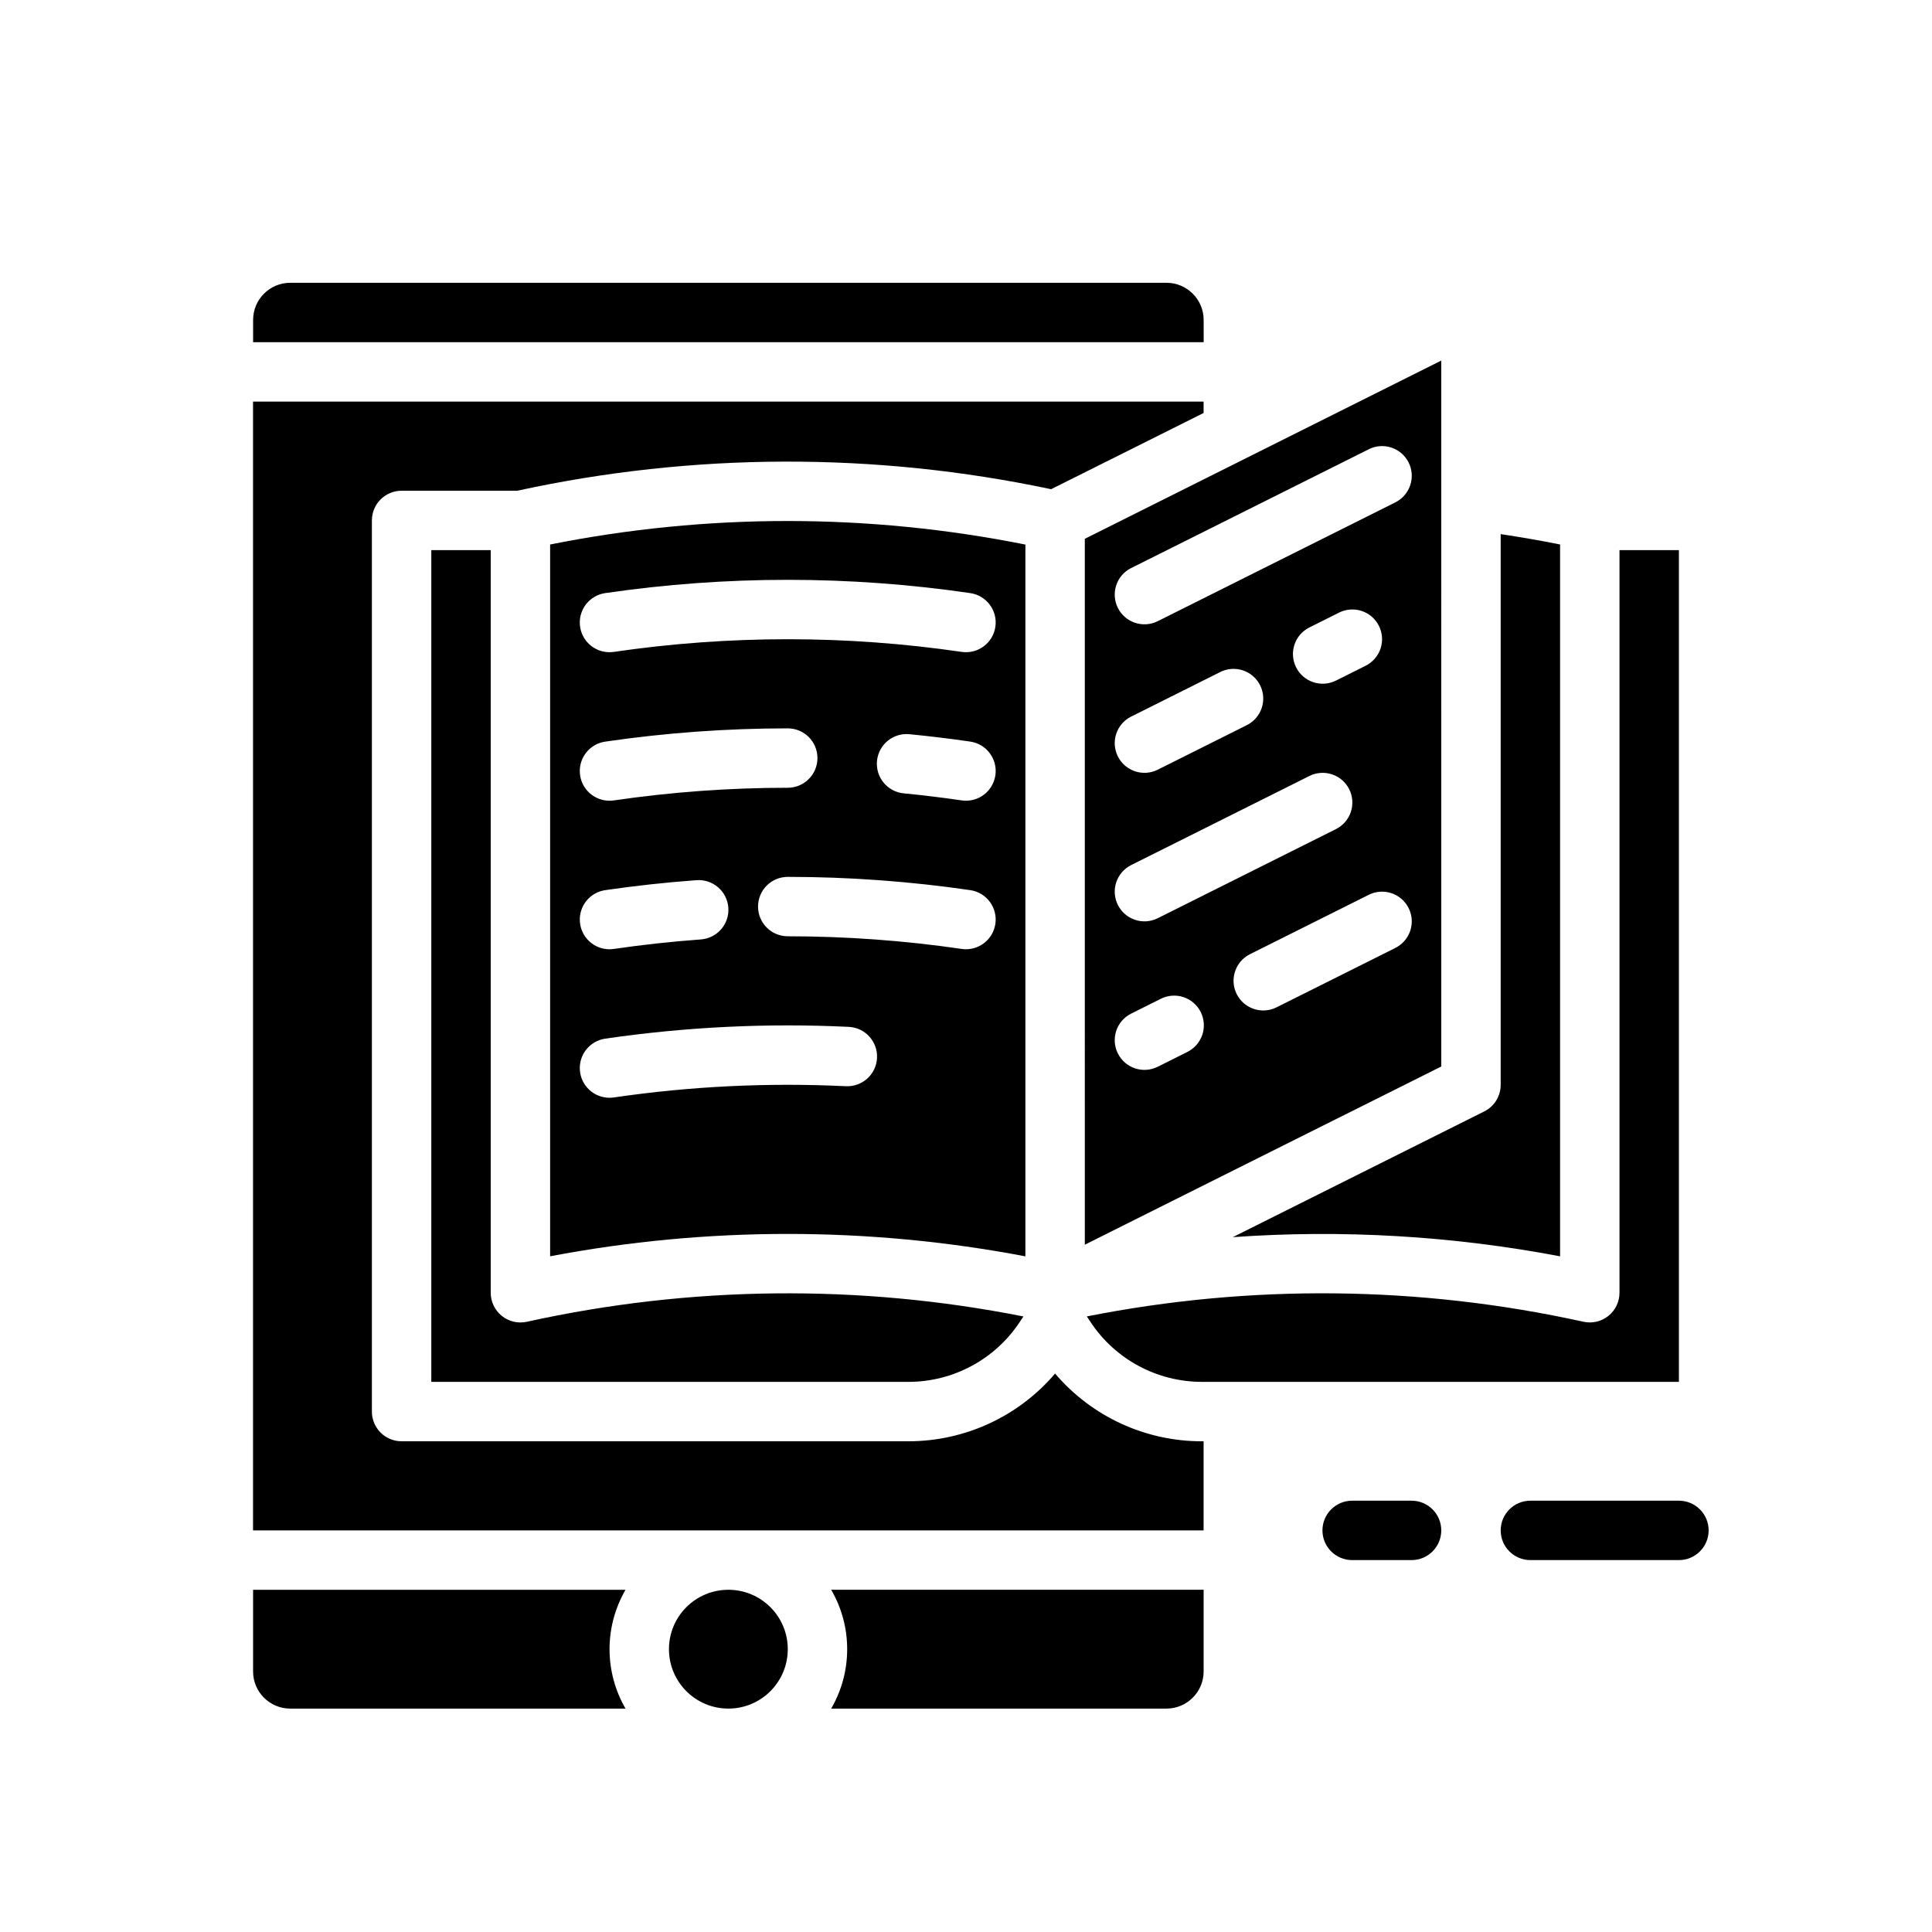<?xml version="1.0" encoding="UTF-8"?>
<!-- Uploaded to: ICON Repo, www.svgrepo.com, Generator: ICON Repo Mixer Tools -->
<svg fill="#000000" width="800px" height="800px" version="1.1" viewBox="144 144 512 512" xmlns="http://www.w3.org/2000/svg">
 <g>
  <path d="m211.07 565.31v21.648c0.004 5.43 4.406 9.832 9.84 9.84h88.859c-2.773-4.785-4.234-10.215-4.234-15.746 0-5.527 1.461-10.961 4.234-15.742z"/>
  <path d="m352.77 581.05c0 8.695-7.047 15.746-15.742 15.746-8.695 0-15.746-7.051-15.746-15.746 0-8.695 7.051-15.742 15.746-15.742 8.695 0 15.742 7.047 15.742 15.742"/>
  <path d="m258.3 289.79v220.42h126.4c11.848 0.012 22.914-5.91 29.477-15.773l1.039-1.559v-0.004c-43.488-8.625-88.293-8.145-131.59 1.406-2.332 0.516-4.769-0.051-6.633-1.547-1.863-1.492-2.945-3.754-2.945-6.141v-196.8z"/>
  <path d="m423.61 508c-9.707 11.406-23.938 17.969-38.914 17.953h-134.27c-4.348 0-7.871-3.523-7.871-7.871v-236.16c0-4.348 3.523-7.871 7.871-7.871h30.652c46.602-10.152 94.828-10.289 141.48-0.406l40.41-20.203v-3.008h-251.91v299.14h251.91v-23.617h-0.445c-14.98 0.016-29.207-6.547-38.918-17.953z"/>
  <path d="m462.98 228.78c-0.008-5.43-4.41-9.832-9.844-9.84h-232.22c-5.434 0.008-9.836 4.41-9.84 9.84v5.902l251.91 0.004z"/>
  <path d="m415.74 288.32c-41.57-8.32-84.379-8.328-125.95-0.023v188.63c41.613-7.902 84.344-7.898 125.95 0.016zm-111.35 12.859c32.078-4.691 64.664-4.691 96.742 0 4.301 0.629 7.281 4.625 6.652 8.926-0.629 4.301-4.629 7.281-8.93 6.652-30.566-4.473-61.621-4.473-92.188 0-0.379 0.055-0.762 0.082-1.148 0.082-4.125 0-7.551-3.188-7.848-7.305-0.297-4.117 2.637-7.766 6.719-8.355zm0 39.359c16.02-2.34 32.184-3.512 48.371-3.516 4.348 0 7.871 3.523 7.871 7.871 0 4.348-3.523 7.871-7.871 7.871-15.426 0.004-30.828 1.125-46.094 3.352-0.379 0.055-0.762 0.082-1.148 0.082-4.125 0-7.551-3.188-7.848-7.305-0.297-4.117 2.637-7.762 6.719-8.355zm0 39.359c7.992-1.168 16.129-2.055 24.184-2.641h0.004c2.082-0.156 4.144 0.523 5.727 1.891 1.586 1.367 2.559 3.305 2.711 5.391 0.152 2.086-0.535 4.144-1.902 5.727-1.371 1.578-3.312 2.547-5.398 2.695-7.676 0.555-15.434 1.402-23.047 2.516-0.379 0.055-0.762 0.082-1.148 0.086-4.125-0.004-7.551-3.191-7.848-7.309-0.297-4.117 2.637-7.762 6.719-8.355zm63.734 51.957c-20.531-0.988-41.113 0.008-61.457 2.981-0.379 0.055-0.762 0.082-1.148 0.082-4.125 0-7.551-3.191-7.848-7.305-0.297-4.117 2.637-7.766 6.719-8.359 21.348-3.113 42.945-4.16 64.496-3.125 2.094 0.086 4.07 1.004 5.484 2.555 1.414 1.547 2.152 3.594 2.051 5.691-0.102 2.094-1.035 4.059-2.59 5.465-1.559 1.402-3.613 2.129-5.707 2.016zm39.656-43.031c-0.562 3.863-3.875 6.731-7.777 6.734-0.387 0-0.77-0.027-1.148-0.086-15.266-2.223-30.668-3.344-46.094-3.348-4.348 0-7.871-3.523-7.871-7.871s3.523-7.871 7.871-7.871c16.188 0.004 32.355 1.18 48.371 3.516 2.066 0.301 3.926 1.41 5.176 3.086 1.246 1.676 1.777 3.777 1.477 5.84zm0-39.359c-0.562 3.863-3.875 6.727-7.777 6.734-0.387 0-0.77-0.031-1.148-0.086-5.078-0.742-10.25-1.371-15.363-1.871l-0.004 0.004c-4.324-0.422-7.496-4.269-7.074-8.598 0.418-4.324 4.266-7.496 8.594-7.074 5.367 0.52 10.793 1.18 16.125 1.957 2.066 0.301 3.93 1.414 5.176 3.09 1.25 1.676 1.781 3.777 1.477 5.844z"/>
  <path d="m432.02 492.87 1.039 1.559v0.004c6.562 9.863 17.629 15.785 29.477 15.773h126.39v-220.42h-15.742v196.8c0 2.387-1.086 4.648-2.945 6.141-1.863 1.496-4.305 2.062-6.633 1.547-43.297-9.551-88.102-10.031-131.59-1.406z"/>
  <path d="m557.44 476.93v-188.63c-5.215-1.051-10.477-1.961-15.742-2.75v145.95c0 2.981-1.684 5.707-4.352 7.039l-66.641 33.32c29.012-2.055 58.164-0.348 86.734 5.078z"/>
  <path d="m368.51 581.05c0.004 5.531-1.457 10.965-4.238 15.746h88.859c5.434-0.008 9.836-4.41 9.844-9.84v-21.648h-98.699c2.777 4.781 4.238 10.211 4.234 15.742z"/>
  <path d="m431.49 473.86 94.465-47.23-0.004-187.07-94.465 47.23zm82.242-78.621-31.488 15.742h-0.004c-3.879 1.902-8.57 0.32-10.504-3.547-1.934-3.867-0.387-8.57 3.465-10.535l31.488-15.742c1.867-0.953 4.039-1.121 6.035-0.465 1.992 0.656 3.641 2.078 4.578 3.957 0.941 1.875 1.09 4.051 0.418 6.039-0.668 1.988-2.106 3.625-3.992 4.547zm-22.785-45.57h-0.004c1.871-0.953 4.043-1.121 6.035-0.465 1.996 0.656 3.644 2.078 4.582 3.957 0.938 1.875 1.09 4.051 0.418 6.039-0.672 1.988-2.109 3.625-3.992 4.547l-47.23 23.617h-0.004c-3.879 1.902-8.57 0.32-10.504-3.547s-0.387-8.57 3.465-10.535zm0-39.359 7.871-3.938h-0.004c1.871-0.953 4.043-1.121 6.035-0.465 1.996 0.656 3.644 2.078 4.582 3.957 0.938 1.875 1.09 4.051 0.418 6.039-0.672 1.988-2.109 3.625-3.992 4.551l-7.871 3.938v-0.004c-3.883 1.906-8.574 0.32-10.508-3.547-1.934-3.867-0.387-8.57 3.465-10.535zm-47.23-15.742 62.977-31.488-0.004-0.004c1.867-0.953 4.039-1.121 6.035-0.465 1.992 0.656 3.641 2.082 4.578 3.957 0.941 1.879 1.09 4.051 0.418 6.039-0.668 1.988-2.106 3.625-3.992 4.551l-62.977 31.488c-3.879 1.902-8.57 0.32-10.504-3.547s-0.387-8.57 3.465-10.535zm0 39.359 23.617-11.809-0.008-0.004c1.871-0.953 4.043-1.117 6.039-0.465 1.992 0.656 3.641 2.082 4.578 3.957 0.941 1.879 1.09 4.051 0.418 6.039s-2.109 3.629-3.992 4.551l-23.617 11.809c-3.879 1.902-8.57 0.32-10.504-3.547s-0.387-8.57 3.465-10.535zm0 78.719 7.871-3.938h-0.004c1.871-0.953 4.043-1.121 6.035-0.465 1.992 0.656 3.644 2.082 4.582 3.957s1.09 4.051 0.418 6.039c-0.672 1.988-2.109 3.625-3.992 4.551l-7.871 3.938-0.004-0.004c-3.879 1.906-8.57 0.32-10.504-3.547s-0.387-8.57 3.465-10.531z"/>
  <path d="m518.08 541.7h-15.742c-4.348 0-7.875 3.523-7.875 7.871s3.527 7.871 7.875 7.871h15.742c4.348 0 7.871-3.523 7.871-7.871s-3.523-7.871-7.871-7.871z"/>
  <path d="m588.93 541.7h-39.359c-4.348 0-7.871 3.523-7.871 7.871s3.523 7.871 7.871 7.871h39.359c4.348 0 7.875-3.523 7.875-7.871s-3.527-7.871-7.875-7.871z"/>
 </g>
</svg>